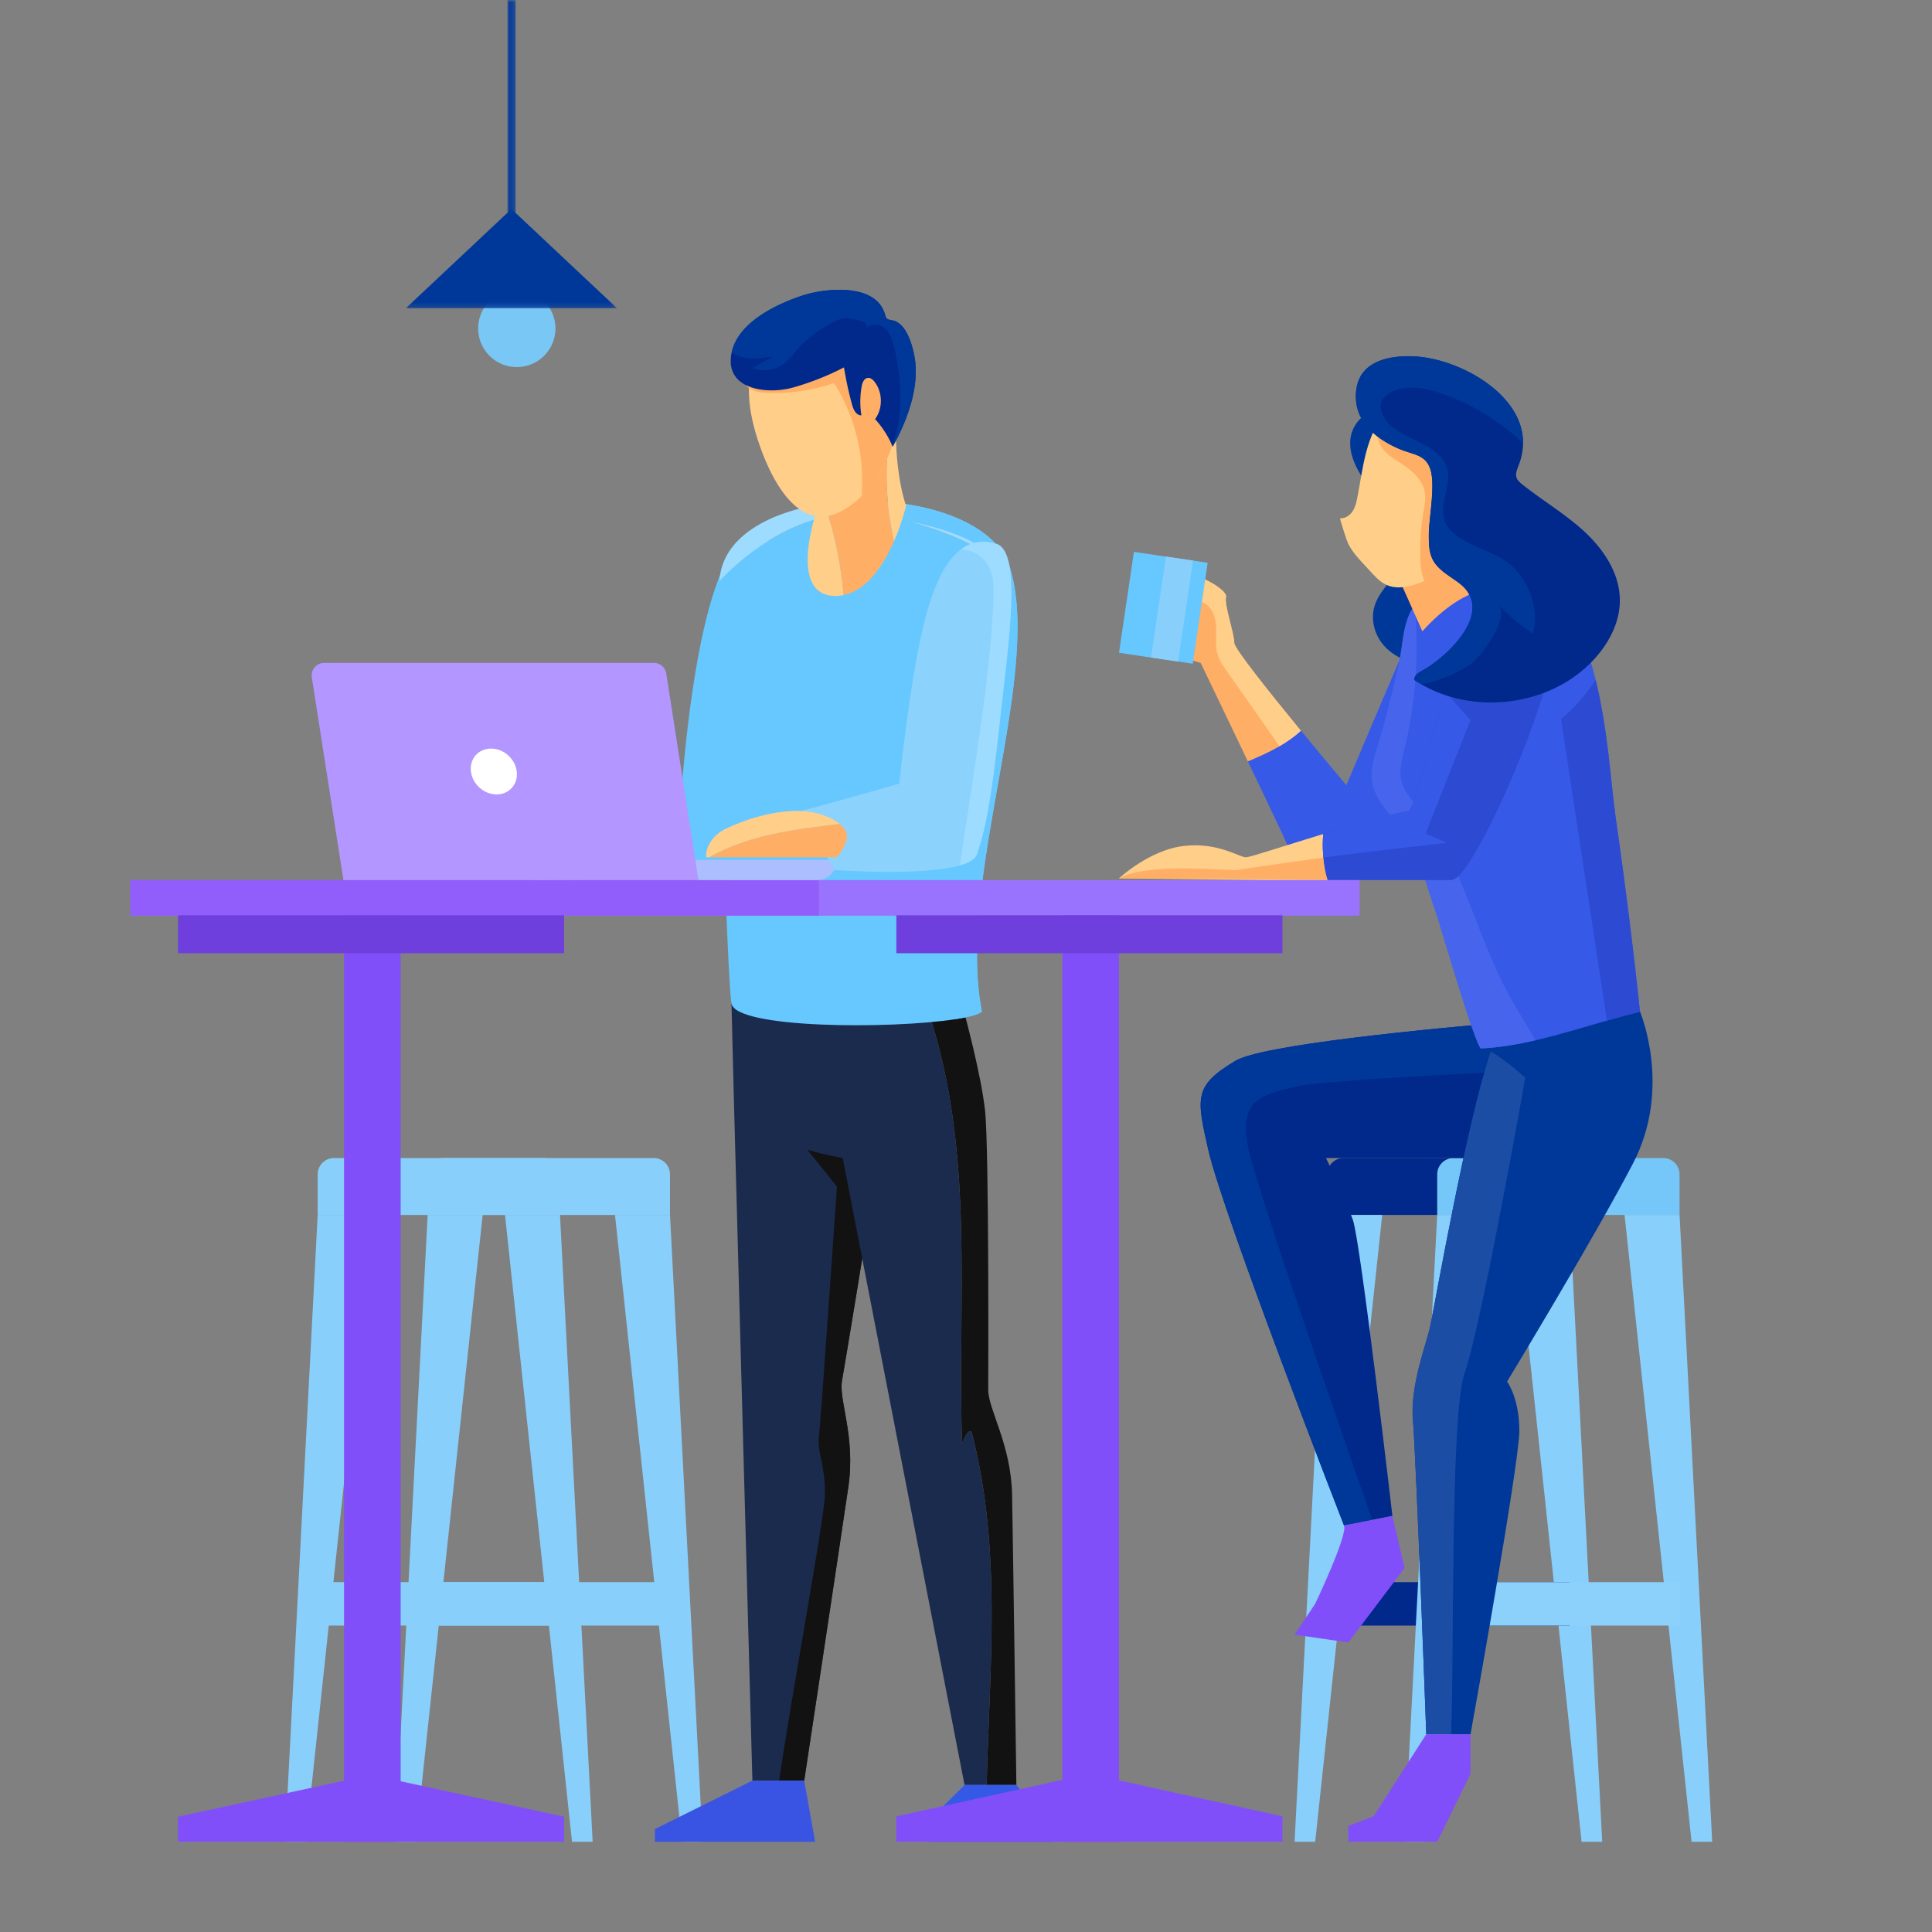 <svg width="400" height="400" viewBox="0 0 400 400" xmlns="http://www.w3.org/2000/svg" xmlns:xlink="http://www.w3.org/1999/xlink">
    <rect x="0" y="0" width="400" height="400" fill="#808080" stroke="none"/>
    <defs>
        <path id="a" d="M0 0h400v400H0z"/>
        <path id="c" d="M0 .274h43.78V20.84H0z"/>
        <path id="e" d="M.05.195h1.71v75.61H.05z"/>
    </defs>
    <g fill="none" fill-rule="evenodd">
        <mask id="b" fill="#fff">
            <use xlink:href="#a"/>
        </mask>
        <g mask="url(#b)">
            <path d="m289.775 117.91-1.9 2.31c-1.368 1.661-2.771 3.388-3.344 5.462-.72 2.598.015 5.493 1.687 7.605 1.674 2.113 4.206 3.462 6.859 3.943a81.856 81.856 0 0 0 6.052-10.377l-9.354-8.943zM285.734 85.17c-3.188-.411-5.961 2.782-6.175 5.989-.215 3.207 1.429 6.24 3.306 8.849a44.07 44.07 0 0 0 7.043 7.683l-4.174-22.52z" fill="#00389A"/>
            <path d="M307.275 144.433c-7.681 12.53-22.67 38.4-34.021 37.42-4.58-.39-5.23-3.82-7.74-9.17-1.44-3.08-4.25-8.96-7.16-15.06 2.07-.85 4.13-1.77 6.07-2.86 1.76-1 3.43-2.12 4.91-3.47 4.99 6.08 9.43 11.33 9.43 11.33s14.9-35.48 15.72-36.38c3.25-3.55 6.26-4.72 8.75-4.3 6.6 1.12 9.61 13.4 4.04 22.49" fill="#3659E7"/>
            <path d="M303.235 121.943c-.01.22-.021.44-.04.65-.38 4.49-2.101 8.75-3.8 12.92-5.591 13.73-11.32 27.69-20.801 39.09a433.457 433.457 0 0 1-14.17-19.84c1.76-1 3.43-2.12 4.91-3.47 4.99 6.08 9.43 11.33 9.43 11.33s14.9-35.48 15.72-36.38c3.25-3.55 6.26-4.72 8.75-4.3" fill="#3659E7"/>
            <path d="M269.334 151.293c-1.35 1.23-2.84 2.27-4.43 3.2-2.08 1.2-4.31 2.2-6.549 3.13-4.74-9.9-9.77-20.38-9.77-20.38s-8-2.11-8.81-4.93c-.78-2.75.25-12.57 3.27-13.75.09-.04.19-.07.28-.09 3.23-.67 10.91 3.5 10.51 5.11-.41 1.62 1.71 7.51 1.71 9.53 0 1.14 7.36 10.35 13.79 18.18" fill="#FFAE65"/>
            <path d="M269.334 151.293c-1.35 1.23-2.84 2.27-4.43 3.2-3.66-5.22-7.33-10.44-10.99-15.67-.7-.99-1.399-2-1.769-3.15-.64-1.94-.26-4.05-.37-6.1-.11-2.04-1.02-4.34-2.98-4.9-.9-.26-1.87-.1-2.77-.31-.91-.21-1.81-1.08-1.52-1.96l-1.46-3.84c.09-.04.19-.07.28-.09 3.23-.67 10.91 3.5 10.51 5.11-.41 1.62 1.71 7.51 1.71 9.53 0 1.14 7.36 10.35 13.79 18.18" fill="#FFCE89"/>
            <path d="M324.961 251.54h-50.174v-8.402a3.376 3.376 0 0 1 3.375-3.375h43.424a3.376 3.376 0 0 1 3.375 3.375v8.403z" fill="#00298B"/>
            <path fill="#89CFFB" d="m274.787 251.54-6.76 129.782h4.27l13.877-129.781zM324.961 251.54l6.761 129.782h-4.27L313.572 251.54z"/>
            <path fill="#00298B" d="M274.787 336.559h50.174v-8.993h-50.174z"/>
            <path d="M347.735 251.54H297.56v-8.402a3.376 3.376 0 0 1 3.375-3.375h43.424a3.375 3.375 0 0 1 3.375 3.375v8.403z" fill="#76C7F9"/>
            <path fill="#89CFFB" d="m297.56 251.54-6.76 129.782h4.27L308.95 251.54zM347.735 251.54l6.76 129.782h-4.27L336.348 251.54z"/>
            <path fill="#8BD1FB" d="M297.561 336.559h50.174v-8.993h-50.174z"/>
            <path d="M321.464 239.764h-46.93s3.97 8.14 5.58 12.85c1.611 4.71 8.17 61.25 8.17 61.25l-4.179.82-5.84 1.15s-25.03-64.29-28.1-77.77c-2.47-10.861-2.99-13.27 5.57-18.41 5.51-3.31 38.64-6.58 61.56-8.49 12.69-1.06 22.25-1.7 22.25-1.7 1.37 10.19 3.82 30.3-18.08 30.3" fill="#00298B"/>
            <path d="M258.355 237.384c1.97 9.5 21.97 66.54 25.75 77.3l-5.84 1.15s-25.03-64.29-28.1-77.77c-2.47-10.861-2.991-13.27 5.57-18.41 5.51-3.31 38.64-6.581 61.559-8.49v10.46s-43.87 1.88-49.27 3.38c-5.4 1.5-11.85 1.88-9.67 12.38" fill="#00389A"/>
            <path d="M278.268 315.829c.819 1.987-5.981 16.234-5.981 16.234l-4.26 6.373 11.13 1.618 11.643-15.413-2.52-10.778-10.012 1.966z" fill="#814FF9"/>
            <path d="M338.075 240.924c-8.2 15.71-26.05 45.109-26.05 45.109s2.56 3.42 2.54 10.27c-.03 6.85-10.11 62.75-10.11 62.75h-9.16s-2.12-57.61-2.76-64.89c-.65-7.28 2.78-15.84 3.58-19.59.98-4.64 7.47-41.84 12.52-56.85 1.09-3.25 2.12-5.46 3.01-6.08l27.9-2.18s6.73 15.76-1.47 31.46" fill="#00389A"/>
            <path d="M315.794 223.134s-9 51-12.56 61.12c-3.03 8.62-2.11 59.529-2.81 74.8h-5.13s-2.12-57.61-2.76-64.89c-.65-7.28 2.781-15.841 3.58-19.591.98-4.64 7.47-41.84 12.52-56.85 2.92 1.57 7.16 5.41 7.16 5.41" fill="#1B4DA5"/>
            <path fill="#814FF9" d="m295.297 359.05-10.886 16.975-5.254 2.02v3.277h18.404l6.89-14.048v-8.224z"/>
            <path d="M339.544 209.464c-2.26.55-4.54 1.18-6.85 1.84-4.89 1.399-9.86 2.939-14.81 4.08-3.779.87-7.54 1.51-11.239 1.68-1.08 0-8.55-25.97-9.5-28.6-1.52-4.23-2.72-8.91-4.45-13-2.41-5.7-9.13-8.88-8.7-15.65.1-1.74.63-3.42 1.14-5.09 1.74-5.74 3.24-11.55 4.51-17.41.87-3.98.77-8.74 3.24-11.99.35-.46.76-.89 1.22-1.28 4.34-3.68 12.3-5.47 17.83-5.29 10.45.33 15.61 10.5 18.43 22 2.56 10.39 3.2 21.87 4.1 28.17 1.93 13.479 3.65 27 5.08 40.54" fill="#3659E7"/>
            <path d="M317.884 215.384c-3.779.87-7.54 1.51-11.239 1.68-1.08 0-8.55-25.97-9.5-28.6-1.52-4.23-2.72-8.91-4.45-13-2.41-5.7-9.13-8.88-8.7-15.65.1-1.74.63-3.42 1.14-5.09 1.74-5.74 3.24-11.55 4.51-17.41.87-3.98.77-8.74 3.24-11.99.97 9.92.25 20-2.09 29.69-.55 2.28-1.2 4.68-.57 6.94.56 2.05 2.08 3.67 3.42 5.31 9.19 11.25 11.9 26.39 18.94 39.099 1.69 3.04 3.63 5.97 5.3 9.02" fill="#4765EC"/>
            <path d="M339.544 209.464c-2.26.55-4.54 1.18-6.85 1.84-3.16-20.811-6.33-41.62-9.5-62.43a36.466 36.466 0 0 0 7.17-8.12c2.56 10.39 3.201 21.87 4.1 28.17 1.931 13.479 3.65 27 5.08 40.54" fill="#2D4BD2"/>
            <path d="M115.942 251.54H65.769v-8.402a3.375 3.375 0 0 1 3.375-3.375h43.423a3.375 3.375 0 0 1 3.375 3.375v8.403z" fill="#89CFFB"/>
            <path fill="#89CFFB" d="m65.769 251.54-6.761 129.782h4.27L77.156 251.54zM115.942 251.54l6.762 129.782h-4.271L104.555 251.54z"/>
            <path fill="#89CFFB" d="M65.769 336.559h50.173v-8.993H65.769zM138.716 251.54H88.542v-8.402a3.376 3.376 0 0 1 3.375-3.375h43.424a3.376 3.376 0 0 1 3.375 3.375v8.403z"/>
            <path fill="#89CFFB" d="m88.542 251.54-6.76 129.782h4.27L99.93 251.54zM138.716 251.54l6.761 129.782h-4.27L127.327 251.54z"/>
            <path fill="#89CFFB" d="M88.542 336.559h50.174v-8.993H88.542z"/>
            <path d="M274.874 182.214h-13.82l-29.38-.36s6.25-5.861 13.36-6.7c7.111-.85 11.51 2.339 12.93 2.339.78 0 8.051-2.39 15.99-4.82-.11 1.55-.12 3.21.04 4.87.13 1.56.41 3.13.86 4.61.01.02.01.04.02.06" fill="#FFCE89"/>
            <path d="M274.855 182.153c-8.141-.1-25.931-.3-43.181-.3 5.88-3.4 23.38-1.47 24.51-1.729 1.14-.25 17.81-2.58 17.81-2.58.13 1.56.41 3.13.86 4.61" fill="#FFAE65"/>
            <path d="M321.115 137.244c-2.14 12.21-16.35 44.97-20.63 44.97h-25.61c-.47-1.5-.75-3.09-.88-4.67-.16-1.66-.151-3.32-.04-4.87 6.59-2.01 13.66-4.06 17.849-4.79 1.95-3.83 4.21-14.44 7.42-24.6 3.61-11.48 8.43-22.38 15.34-22.291 5.67.07 8.68 4.04 6.55 16.25" fill="#2D4BD2"/>
            <path d="m295.155 172.563 4.399 1.94s-15.47 1.7-25.56 3.04c-.16-1.66-.15-3.32-.04-4.87 6.59-2.01 13.66-4.06 17.85-4.79 1.95-3.83 4.21-14.44 7.42-24.6l5.23 5.78-9.3 23.5z" fill="#3659E7"/>
            <path fill="#66C8FE" d="m246.948 137.411-15.27-2.255 3.087-20.898 15.27 2.257z"/>
            <path fill="#89CFFB" d="m243.912 136.963-5.609-.828 3.087-20.898 5.61.829z"/>
            <path d="M305.174 111.377c-.625 5.626 3.774 10.246 3.774 10.246-5.634.996-10.279 4.46-14.46 9.073l-4.335-9.705 15.021-9.614z" fill="#FFAE65"/>
            <path d="M305.174 111.377c1.615-2.405 2.594-5.182 3.312-7.989 1.062-4.157 1.528-8.789-.54-12.548-2.966-5.39-9.88-7.005-16.012-7.523-.826-.07-1.672-.128-2.472.088-1.452.393-2.516 1.62-3.363 2.864-3.484 5.108-3.896 10.601-5.029 16.481-.2 1.046-.413 2.12-.976 3.023-.564.904-1.566 1.615-2.626 1.522-.157-.014 1.421 4.817 1.642 5.244.932 1.81 2.201 3.178 3.58 4.64 2.266 2.4 3.758 4.694 7.483 4.41 5.77-.439 11.89-5.579 15.001-10.212" fill="#FFCE89"/>
            <path d="M297.422 122.642c-2.487-.748-3.228-3.877-3.337-6.472a49.303 49.303 0 0 1 .622-10.145c.232-1.39.523-2.81.267-4.195-.432-2.343-2.33-4.124-4.29-5.478-2.13-1.47-4.47-2.556-5.32-5.186-.914-2.826-.082-6.258 3.114-7.183 2.196-.633 5.164.906 7.015 1.963 4.825 2.755 8.401 7.552 9.98 12.846 2.04 6.841.983 14.37-1.983 20.862l-6.068 2.989z" fill="#FFAE65"/>
            <path d="M335.374 124.003c.11 5.1-2.64 9.92-6.29 13.48-8.99 8.78-24.02 10.48-34.84 4.18-.479-.28-.94-.57-1.4-.88-.17-.9.83-1.51 1.631-1.95 5.42-2.98 15.03-12.3 7.78-17.99-1.99-1.56-4.46-2.73-5.62-4.98-.82-1.61-.82-3.5-.81-5.31.04-3.52 1.53-10.72.14-13.88-.1-.24-.22-.45-.34-.65-1.25-1.99-3.46-2.02-5.91-3.07-5.32-2.28-9.88-6.28-8.86-12.61.98-6.06 7.85-6.97 12.99-6.48 8.97.86 21.56 7.94 21.49 17.88-.01 1.44-.28 2.94-.87 4.48-.32.86-.77 1.78-.49 2.65.2.6.71 1.04 1.21 1.44 4.22 3.36 8.92 6.1 12.88 9.77 3.95 3.66 7.2 8.54 7.31 13.92" fill="#00298B"/>
            <path d="m310.284 125.287-.137-.14c2.646 2.706-3.695 11.056-5.762 12.416a28.103 28.103 0 0 1-10.14 4.1 24.7 24.7 0 0 1-1.4-.879c-.17-.9.83-1.511 1.63-1.951 5.42-2.98 15.03-12.299 7.78-17.989-1.99-1.56-4.46-2.73-5.62-4.98-.82-1.611-.82-3.5-.81-5.31.04-3.52 1.53-10.721.14-13.88-.1-.241-.22-.45-.34-.651-1.25-1.989-3.46-2.02-5.91-3.069-5.32-2.28-9.88-6.28-8.86-12.61.98-6.06 7.85-6.971 12.99-6.48 8.97.86 21.56 7.94 21.49 17.88a47.018 47.018 0 0 0-16.89-10.281c-3.59-1.239-7.8-1.98-11 .071-.58.37-1.13.85-1.41 1.48-.32.75-.23 1.609.04 2.379 1.75 5.07 9.16 5.371 12.51 9.561 3.263 4.082-1.077 8.84.565 13.014 1.709 4.343 9.215 5.715 12.747 8.31 4.536 3.33 6.805 9.472 5.524 14.951a47.354 47.354 0 0 1-7.137-5.942" fill="#00389A"/>
            <path d="M153.646 112.187c-9.842 7.194-12.61 52.66-12.61 52.66l-30.09 10.965-.96 6.402s33.852-.36 38.312-.36c4.46 0 10.345-25.33 14.506-38.136 4.16-12.804 6.126-35.203-9.158-31.53" fill="#66C8FE"/>
            <path d="M183.304 227.584c-.1 1.67-.55 5.18-1.199 9.689-2.321 16.23-7.231 45.45-7.78 48.63-.701 4.07 2.86 11.46 1.309 22.01-1.54 10.55-9.13 60.75-9.13 60.75h-10.729s-3.481-127.05-3.84-141.31c-.36-14.26-.49-19.61-.49-19.61l30.929-.99s1.401 13.15.93 20.83" fill="#1A2B4E"/>
            <path d="M175.634 307.914c-1.54 10.55-9.13 60.75-9.13 60.75h-5.189c2.25-15.86 9.39-54.4 9.48-59.16.12-6-1.62-8.75-1.24-12 .38-3.25 3.73-51.851 3.73-51.851l-6.17-7.649s2.06.75 7.36 1.76l7.63-2.491c-2.32 16.231-7.23 45.451-7.78 48.63-.7 4.071 2.86 11.46 1.31 22.011" fill="#121212"/>
            <path d="M201.174 296.504c-1-1-2 3-2 2-.96-29.788 2.687-59.574-6.784-88.475l-23.627 1.86s1.07 3.834 3.784 17.938c2.716 14.104 27.15 139.73 27.15 139.73h4.58c.577-24.351 3.21-48.701-3.103-73.053" fill="#1A2B4E"/>
            <path d="M209.541 309.487c-.196-10.432-4.97-17.74-4.94-21.766.027-4.025.156-50.086-.645-57.67-.8-7.585-4.366-20.589-4.366-20.589l-7.2.567c9.471 28.9 5.823 58.687 6.784 88.475 0 1 1-3 2-2 6.313 24.351 3.68 48.702 3.102 73.053h6.153s-.692-49.638-.888-60.07" fill="#121212"/>
            <path fill="#3954E3" d="m155.77 368.664-20.176 10.018v2.64h33.169l-2.26-12.658z"/>
            <path fill="#3459E7" d="m199.697 369.558-7.202 7.202v4.563h25.209v-2.641l-7.275-9.125z"/>
            <path d="M209.358 118.499c-6.956-6.583-17.748-9.974-27.184-11.995-13.012-1.736-24.52 4.81-33.215 13.757-.011.174-.031.345-.035.523-.35 17.79 1.55 80.68 2.52 86.96.4 2.6 8.6 3.94 18.39 4.37 9.85.43 21.31-.06 28.04-1.11 2.72-.43 4.67-.95 5.42-1.54-5.301-26.709 12.145-68.722 6.064-90.965" fill="#66C8FE"/>
            <path d="M182.174 106.503c9.436 2.022 20.228 5.412 27.184 11.995-.123-.452-.24-.91-.383-1.345-2.65-7.4-12.46-11.78-23.41-13.04a23.42 23.42 0 0 0-1.17-.12c-16.333-1.568-34.695 3.746-35.437 16.267 8.696-8.946 20.203-15.492 33.216-13.757" fill="#9DDCFF"/>
            <path d="M203.294 209.464c-.75.59-2.7 1.109-5.42 1.54-.97-6.33-.51-24.32-.2-26.41.38-2.53 9.75-62.98 9.75-62.98s-.94-6.3-5.73-9.19c-4.79-2.88-14.85-5.04-16.48-4.73l.351-3.58c10.95 1.26 20.76 5.64 23.41 13.04 7.2 21.86-11.09 65.06-5.68 92.31" fill="#66C8FE"/>
            <path fill="#9973FD" d="M27 189.577h254.49v-7.362H27z"/>
            <path fill="#915EFB" d="M27 189.577h142.554v-7.362H27z"/>
            <path d="M135.365 137.245H67.138a2.607 2.607 0 0 0-2.576 3.01l6.54 41.96h73.506l-6.666-42.763a2.608 2.608 0 0 0-2.577-2.207" fill="#B396FF"/>
            <path d="M173.287 178.034h-29.33l.65 4.181h24.5a4.18 4.18 0 0 0 4.18-4.18" fill="#ACBEFF"/>
            <path d="M206.985 149.483c-1.98 18.16-3.13 22.42-4.681 27.29-.34 1.07-1.69 1.851-3.63 2.41-7.96 2.29-25.95.941-25.95.941l-5.59-9.86-1.33-2.36c.64-.01 20.38-5.62 20.38-5.62s2.12-20.9 5-32.74c1.83-7.54 4.29-13.27 7.83-15.84 2.02-1.48 4.4-1.93 7.21-1.12 5.56 1.61 2.42 21.61.76 36.9" fill="#8BD3FD"/>
            <path d="m186.185 162.284-.293 2.743s-2.487.947-2.487.917c0 .01-10.481 2.81-16.271 4.32l-1.33-2.36c.64-.01 20.38-5.62 20.38-5.62" fill="#8BD3FD"/>
            <path fill="#814FF9" d="M219.954 381.322h11.724V189.497h-11.724z"/>
            <path fill="#6E3FDD" d="M185.581 197.358h79.937v-7.861h-79.937z"/>
            <path fill="#814FF9" d="M265.518 381.322H185.58v-5.269l39.969-8.78 39.968 8.78zM71.228 381.322h11.724V189.497H71.228z"/>
            <path fill="#6E3FDD" d="M36.854 197.358h79.937v-7.861H36.854z"/>
            <path fill="#814FF9" d="M116.791 381.322H36.854v-5.196l39.97-8.659 39.967 8.66z"/>
            <path d="M163.389 167.935c-4.194.301-8.794 1.607-12.999 3.586-2.602 1.225-4.231 3.495-4.231 5.97h.729c8.23-4.633 17.481-5.748 26.967-6.89-2.045-1.704-5.844-2.998-10.466-2.666" fill="#FFCE89"/>
            <path d="M173.855 170.6c-9.485 1.144-18.737 2.258-26.967 6.89h26.348s3.2-3.456 1.723-5.692a5.617 5.617 0 0 0-1.104-1.198" fill="#FFAE65"/>
            <path d="M168.763 106.821s-5.589 16.932 4.524 16.557a8.237 8.237 0 0 0 1.383-.179c-.9-9.602-3.157-18.94-7.756-27.356l1.849 10.978z" fill="#FFCE89"/>
            <path d="m185.214 85.547-19.41 3.706 1.11 6.59c4.6 8.416 6.856 17.754 7.756 27.356 4.975-1.029 8.365-6.439 10.423-11.14-1.872-8.708-2.29-17.854.121-26.512" fill="#FFAE65"/>
            <path d="m185.581 85.477-.367.07c-2.412 8.658-1.993 17.804-.12 26.512 1.71-3.91 2.498-7.331 2.498-7.331s-2.668-7.225-2.01-19.251" fill="#FFCE89"/>
            <path d="M178.384 102.724c-1.27 1.24-2.68 2.3-4.229 3.12-.3.16-.6.3-.89.43-7.84 3.29-12.92-6.1-15.28-12.15-1.66-4.26-3.04-9.11-2.92-13.78.02-.74.07-1.49.18-2.22.24-1.78.74-3.53 1.57-5.17 3.1-6.13 10.13-10.03 17.09-8.68 5.39 1.04 8.55 4.55 10.29 8.97 1.16 2.91 1.7 6.22 1.86 9.48.34 6.93-2.44 14.95-7.67 20" fill="#FFCE89"/>
            <path d="M178.384 102.724c.69-8.15-1.33-16.51-5.699-23.42a38.655 38.655 0 0 1-14.15 2.03c-1.19-.05-2.55-.32-3.47-.99-.53-.39-.91-.9-1.01-1.59l1.19-.63 17.68-9.35c4.2-.14 8.2 1.63 11.27 4.47 1.16 2.91 1.7 6.22 1.86 9.48.34 6.93-2.44 14.95-7.67 20" fill="#FFAE65"/>
            <path d="M184.825 92.474c-.03-.06-.05-.13-.09-.19-.87-2.02-2.08-3.89-3.56-5.51 1.629-2.22 1.59-5.51-.08-7.69-.36-.47-.87-.92-1.46-.84-.75.1-1.09.99-1.23 1.74-.36 1.98-.38 4.02-.06 6-1.06.06-1.66-1.18-1.94-2.21-.69-2.54-1.25-5.11-1.67-7.71a55.945 55.945 0 0 1-10.51 4.16c-2.43.69-5.65.86-8.27.1-3.04-.89-5.28-3.03-4.52-7.11.02-.09.03-.17.05-.25 1.36-6.26 9.29-10.02 14.73-11.8 1.82-.59 4.49-1.12 7.2-1.16 4.29-.08 8.65 1.06 9.8 5.06.02.04.03.08.04.12.07.24.12.5.28.69.3.35.83.36 1.28.46 3.17.67 4.47 6.3 4.71 8.96.529 5.83-1.92 12.16-4.7 17.18" fill="#00298B"/>
            <path d="M189.525 75.293c-.24-2.66-1.54-8.29-4.71-8.96-.45-.1-.98-.11-1.28-.46-.16-.19-.21-.45-.281-.69a.47.47 0 0 0-.04-.12 6.137 6.137 0 0 0-.4-1.016c-.032-.066-.063-.133-.098-.198a5.734 5.734 0 0 0-.541-.834c-.04-.05-.081-.095-.121-.143a6.077 6.077 0 0 0-.646-.667c-.027-.023-.05-.049-.077-.072a6.895 6.895 0 0 0-.995-.694 8.066 8.066 0 0 0-.914-.463c-.042-.018-.085-.033-.127-.05a10.144 10.144 0 0 0-.927-.328c-.061-.018-.12-.038-.18-.055a12.396 12.396 0 0 0-1.023-.242c-.101-.02-.202-.037-.302-.055-.31-.054-.623-.099-.942-.135a20.738 20.738 0 0 0-1.134-.087c-.185-.008-.367-.017-.552-.02-.081-.002-.161 0-.241 0-2.9-.029-5.831.521-7.78 1.16-5.44 1.78-13.37 5.54-14.73 11.8.86.58 1.89.95 2.92 1.11 1.89.3 3.81 0 5.7-.29-1.45.81-2.9 1.63-4.35 2.44 3.392 1.121 6.42-.125 8.366-2.756 2.062-2.79 4.789-4.766 7.802-6.44.886-.492 1.8-.967 2.793-1.175.507-.106 5.825.44 4.58 2.27.85-1.25 2.87-1.11 3.99-.1 1.12 1 1.55 2.55 1.889 4.02 1.53 6.66 1.97 13.9-.44 20.24.04.06.06.13.09.19 2.78-5.02 5.23-11.35 4.7-17.18" fill="#00389A"/>
            <path d="M206.985 149.483c-1.98 18.16-3.13 22.42-4.681 27.29-.34 1.07-1.69 1.851-3.63 2.41.16-.559.24-1.139.33-1.72l2.37-15.65c1.22-8.09 2.44-16.18 3.3-24.32.43-4.14.77-8.29.97-12.45.16-3.56.4-7.43-2.75-9.88a6.938 6.938 0 0 0-3.88-1.46c2.02-1.48 4.4-1.93 7.21-1.12 5.56 1.61 2.42 21.61.76 36.9" fill="#9DDCFF"/>
            <path d="M106.988 159.73c.316 2.62-1.552 4.746-4.173 4.746-2.62 0-5.002-2.125-5.317-4.746-.317-2.621 1.552-4.745 4.172-4.745 2.62 0 5.002 2.124 5.318 4.745" fill="#FFF"/>
        </g>
        <g mask="url(#b)">
            <path d="M99 68a8 8 0 1 1 16 0 8 8 0 0 1-16 0" fill="#79C7F4"/>
            <g transform="translate(84 43)">
                <mask id="d" fill="#fff">
                    <use xlink:href="#c"/>
                </mask>
                <path fill="#00389A" mask="url(#d)" d="M21.89.274 0 20.84h43.78z"/>
            </g>
            <g transform="translate(105 -22)">
                <mask id="f" fill="#fff">
                    <use xlink:href="#e"/>
                </mask>
                <path fill="#00389A" mask="url(#f)" d="M1.76 75.804V.194H.05v75.61"/>
            </g>
        </g>
    </g>
</svg>
